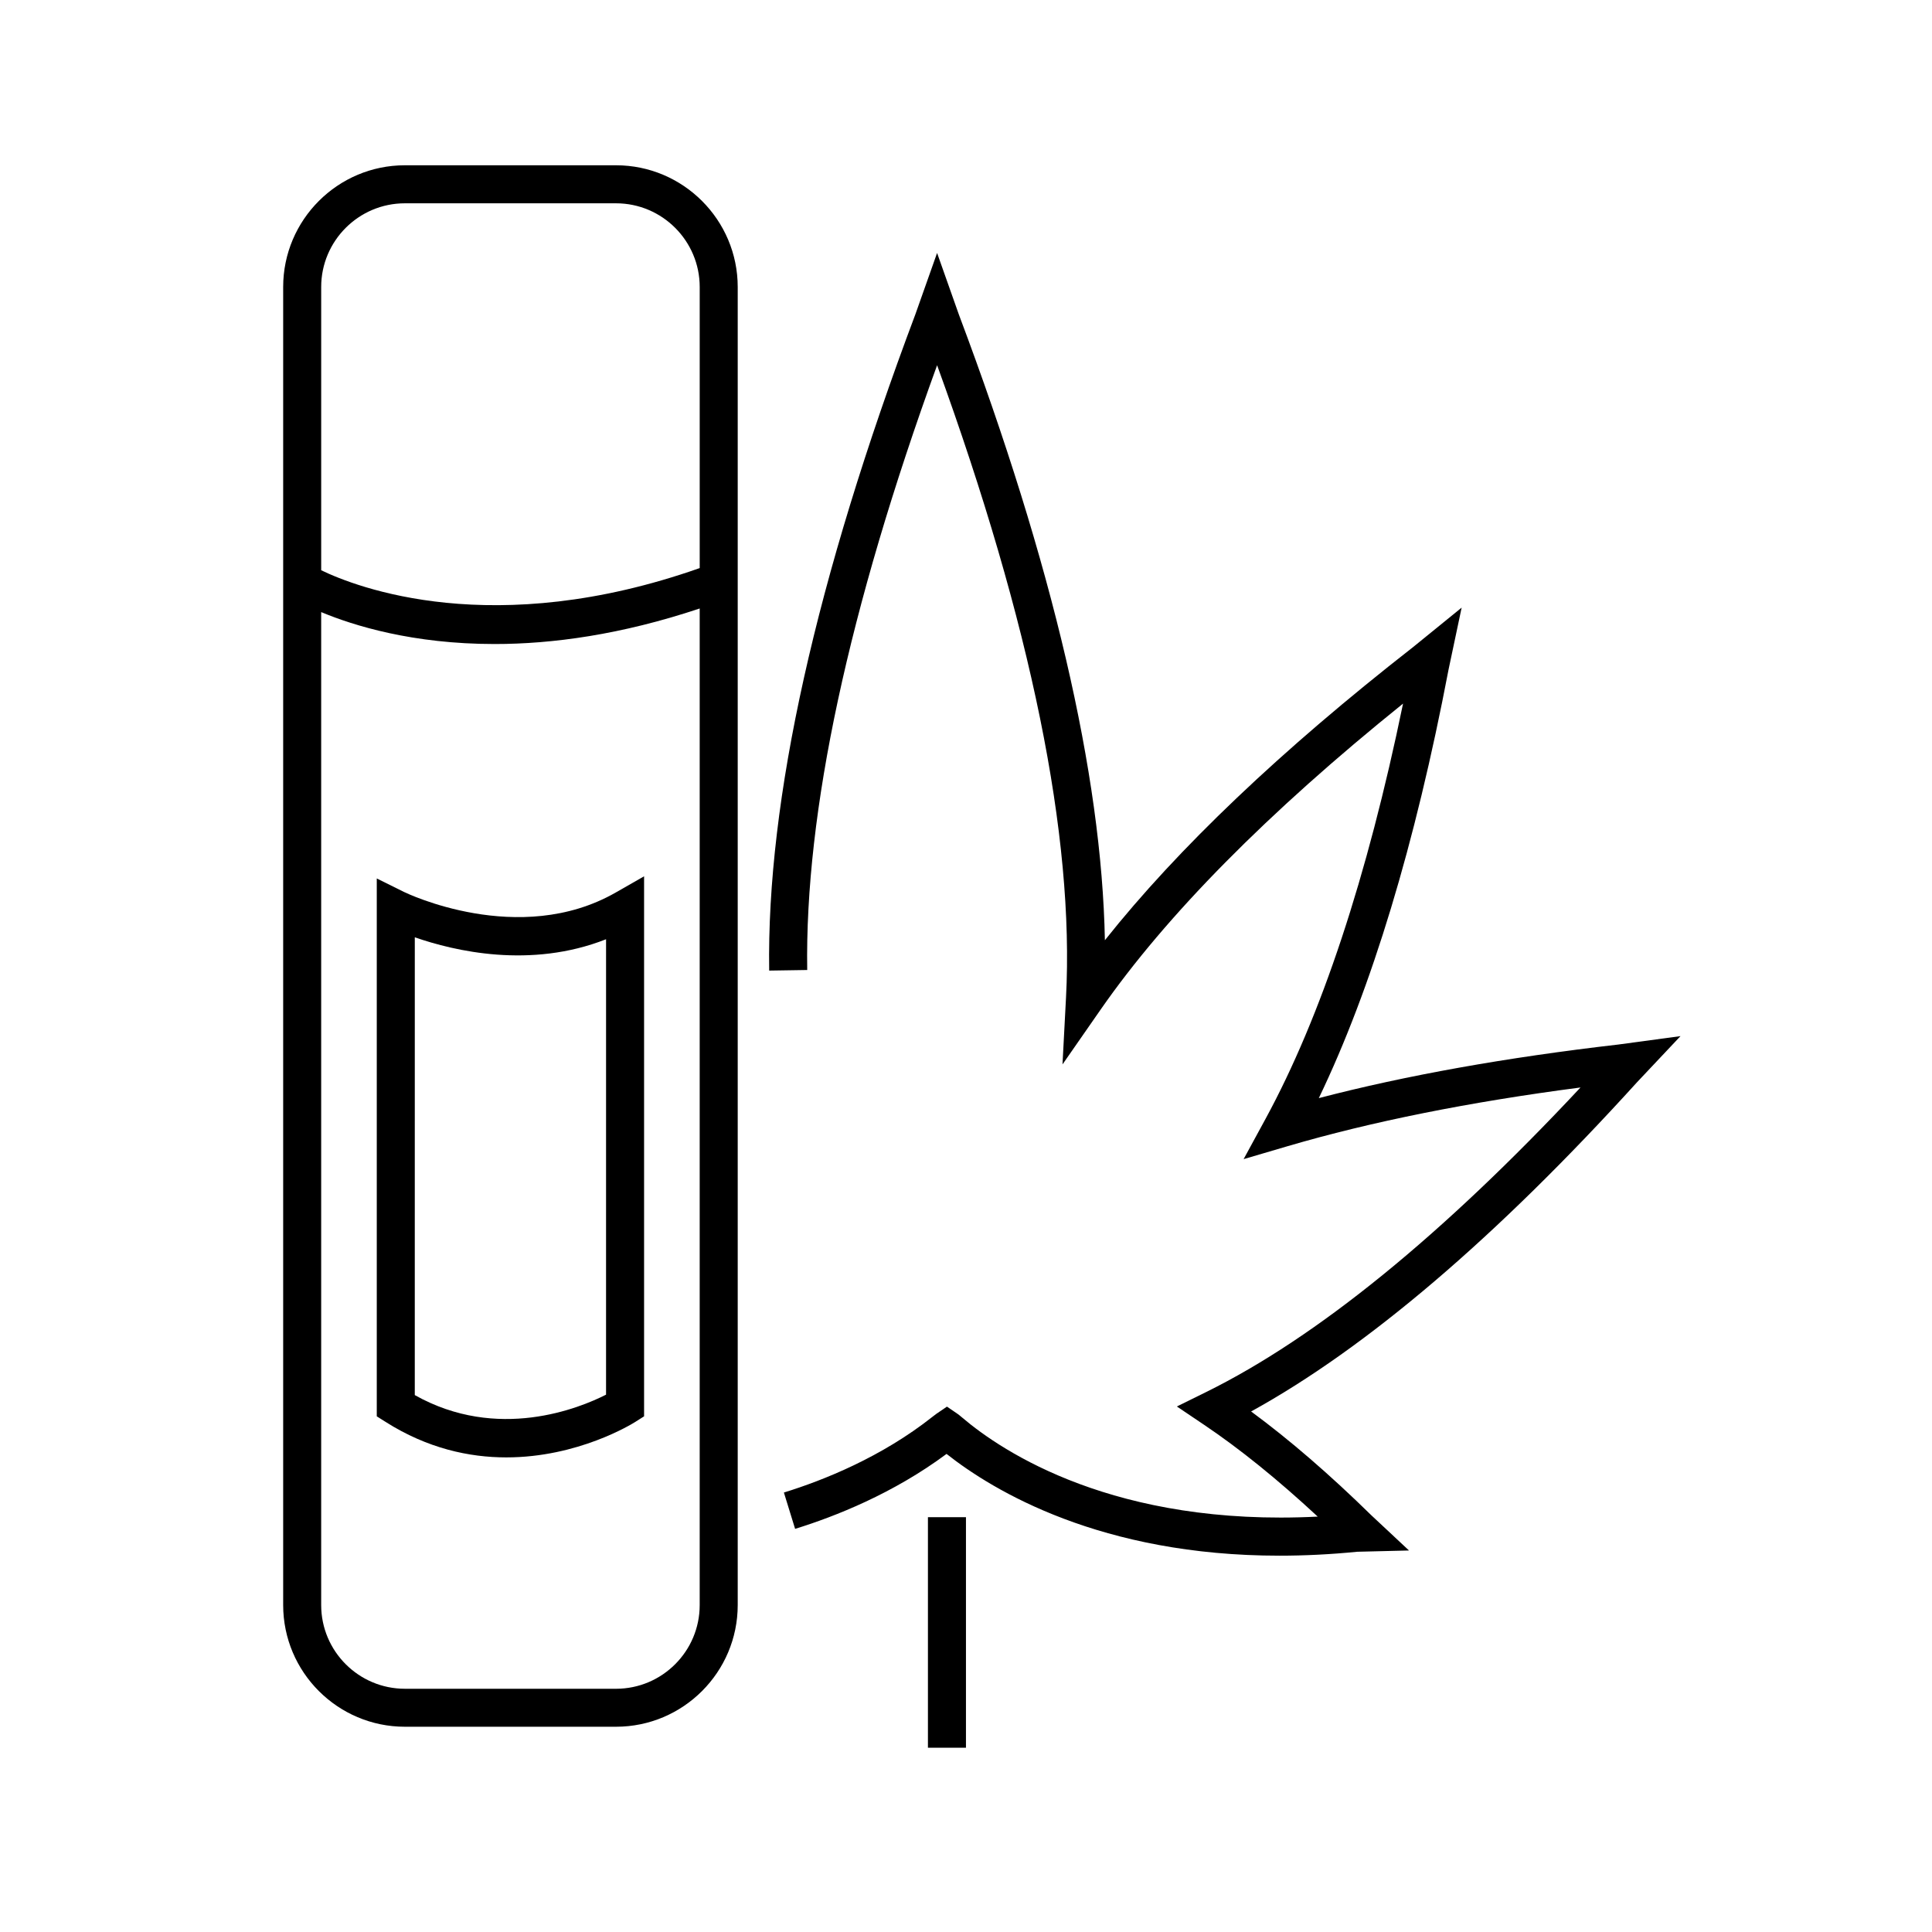 <?xml version="1.0" encoding="UTF-8"?>
<!-- Uploaded to: SVG Repo, www.svgrepo.com, Generator: SVG Repo Mixer Tools -->
<svg fill="#000000" width="800px" height="800px" version="1.1" viewBox="144 144 512 512" xmlns="http://www.w3.org/2000/svg">
 <g>
  <path d="m572.89 420.81c-29.695 3.426-56.34 8.191-79.391 14.203 13.977-29.039 25.535-67.215 34.395-113.63l3.457-16.355-12.895 10.48c-34.941 27.285-62.332 53.348-81.648 77.664-0.84-43.992-13.824-99.676-38.688-165.79l-5.781-16.344-5.75 16.25c-26.406 70.254-39.445 128.77-38.746 173.93l10.078-0.156c-0.648-41.746 10.918-95.598 34.422-160.27 24.918 68.551 36.414 124.91 34.16 167.62l-0.93 17.672 10.102-14.527c17.363-24.98 44.273-52.211 80.148-81.094-9.496 46.051-21.742 83.031-36.449 110.06l-5.805 10.66 11.648-3.426c22.121-6.496 48.168-11.719 77.629-15.562-36.535 39.105-69.863 66.227-99.172 80.695l-7.793 3.844 7.207 4.852c9.465 6.367 19.551 14.516 30.121 24.332-53.676 2.734-83.531-17.152-94.215-26.242-0.602-0.512-1.008-0.836-1.207-0.969l-2.836-1.938-2.844 1.938c-0.156 0.109-0.48 0.352-0.953 0.727-13.574 10.742-28.93 16.859-39.414 20.102l2.973 9.629c10.66-3.297 26.012-9.371 40.133-19.863 12.43 9.816 40.941 26.973 88.254 26.969 6.504 0 13.367-0.324 20.59-1.039l13.711-0.336-9.934-9.285c-11.066-10.852-21.77-20.09-31.91-27.555 30.648-16.863 65.039-46.207 102.33-87.309l11.465-12.164z"/>
  <path d="m389.91 546.07h10.078v61.094h-10.078z"/>
  <path d="m307.25 187.8h-55.957c-17.781 0-32.25 14.469-32.25 32.254v349.3c0 17.785 14.469 32.25 32.25 32.25h55.961c17.781 0 32.25-14.469 32.25-32.25v-349.3c0-17.781-14.473-32.254-32.254-32.254zm-55.957 10.078h55.961c12.227 0 22.176 9.949 22.176 22.176v74.492c-54.672 19.262-91.023 5.07-100.31 0.574v-75.062c-0.004-12.23 9.945-22.18 22.172-22.18zm55.957 393.66h-55.957c-12.227 0-22.176-9.949-22.176-22.176v-263.15c8.633 3.602 24.277 8.461 45.969 8.461 15.262 0 33.516-2.457 54.34-9.418v264.11c0 12.227-9.949 22.176-22.176 22.176z"/>
  <path d="m251.13 380.41-7.281-3.609v142.54l2.344 1.484c11.129 7.047 22.184 9.398 31.984 9.398 19 0 33.277-8.832 34.168-9.398l2.344-1.484v-143.11l-7.539 4.309c-25.609 14.637-55.715 0.016-56.02-0.133zm53.48 133.19c-7.012 3.562-28.715 12.48-50.688 0.113l0.004-121.32c10.48 3.652 30.676 8.414 50.688 0.516-0.004 0.004-0.004 120.69-0.004 120.69z"/>
 </g>
</svg>